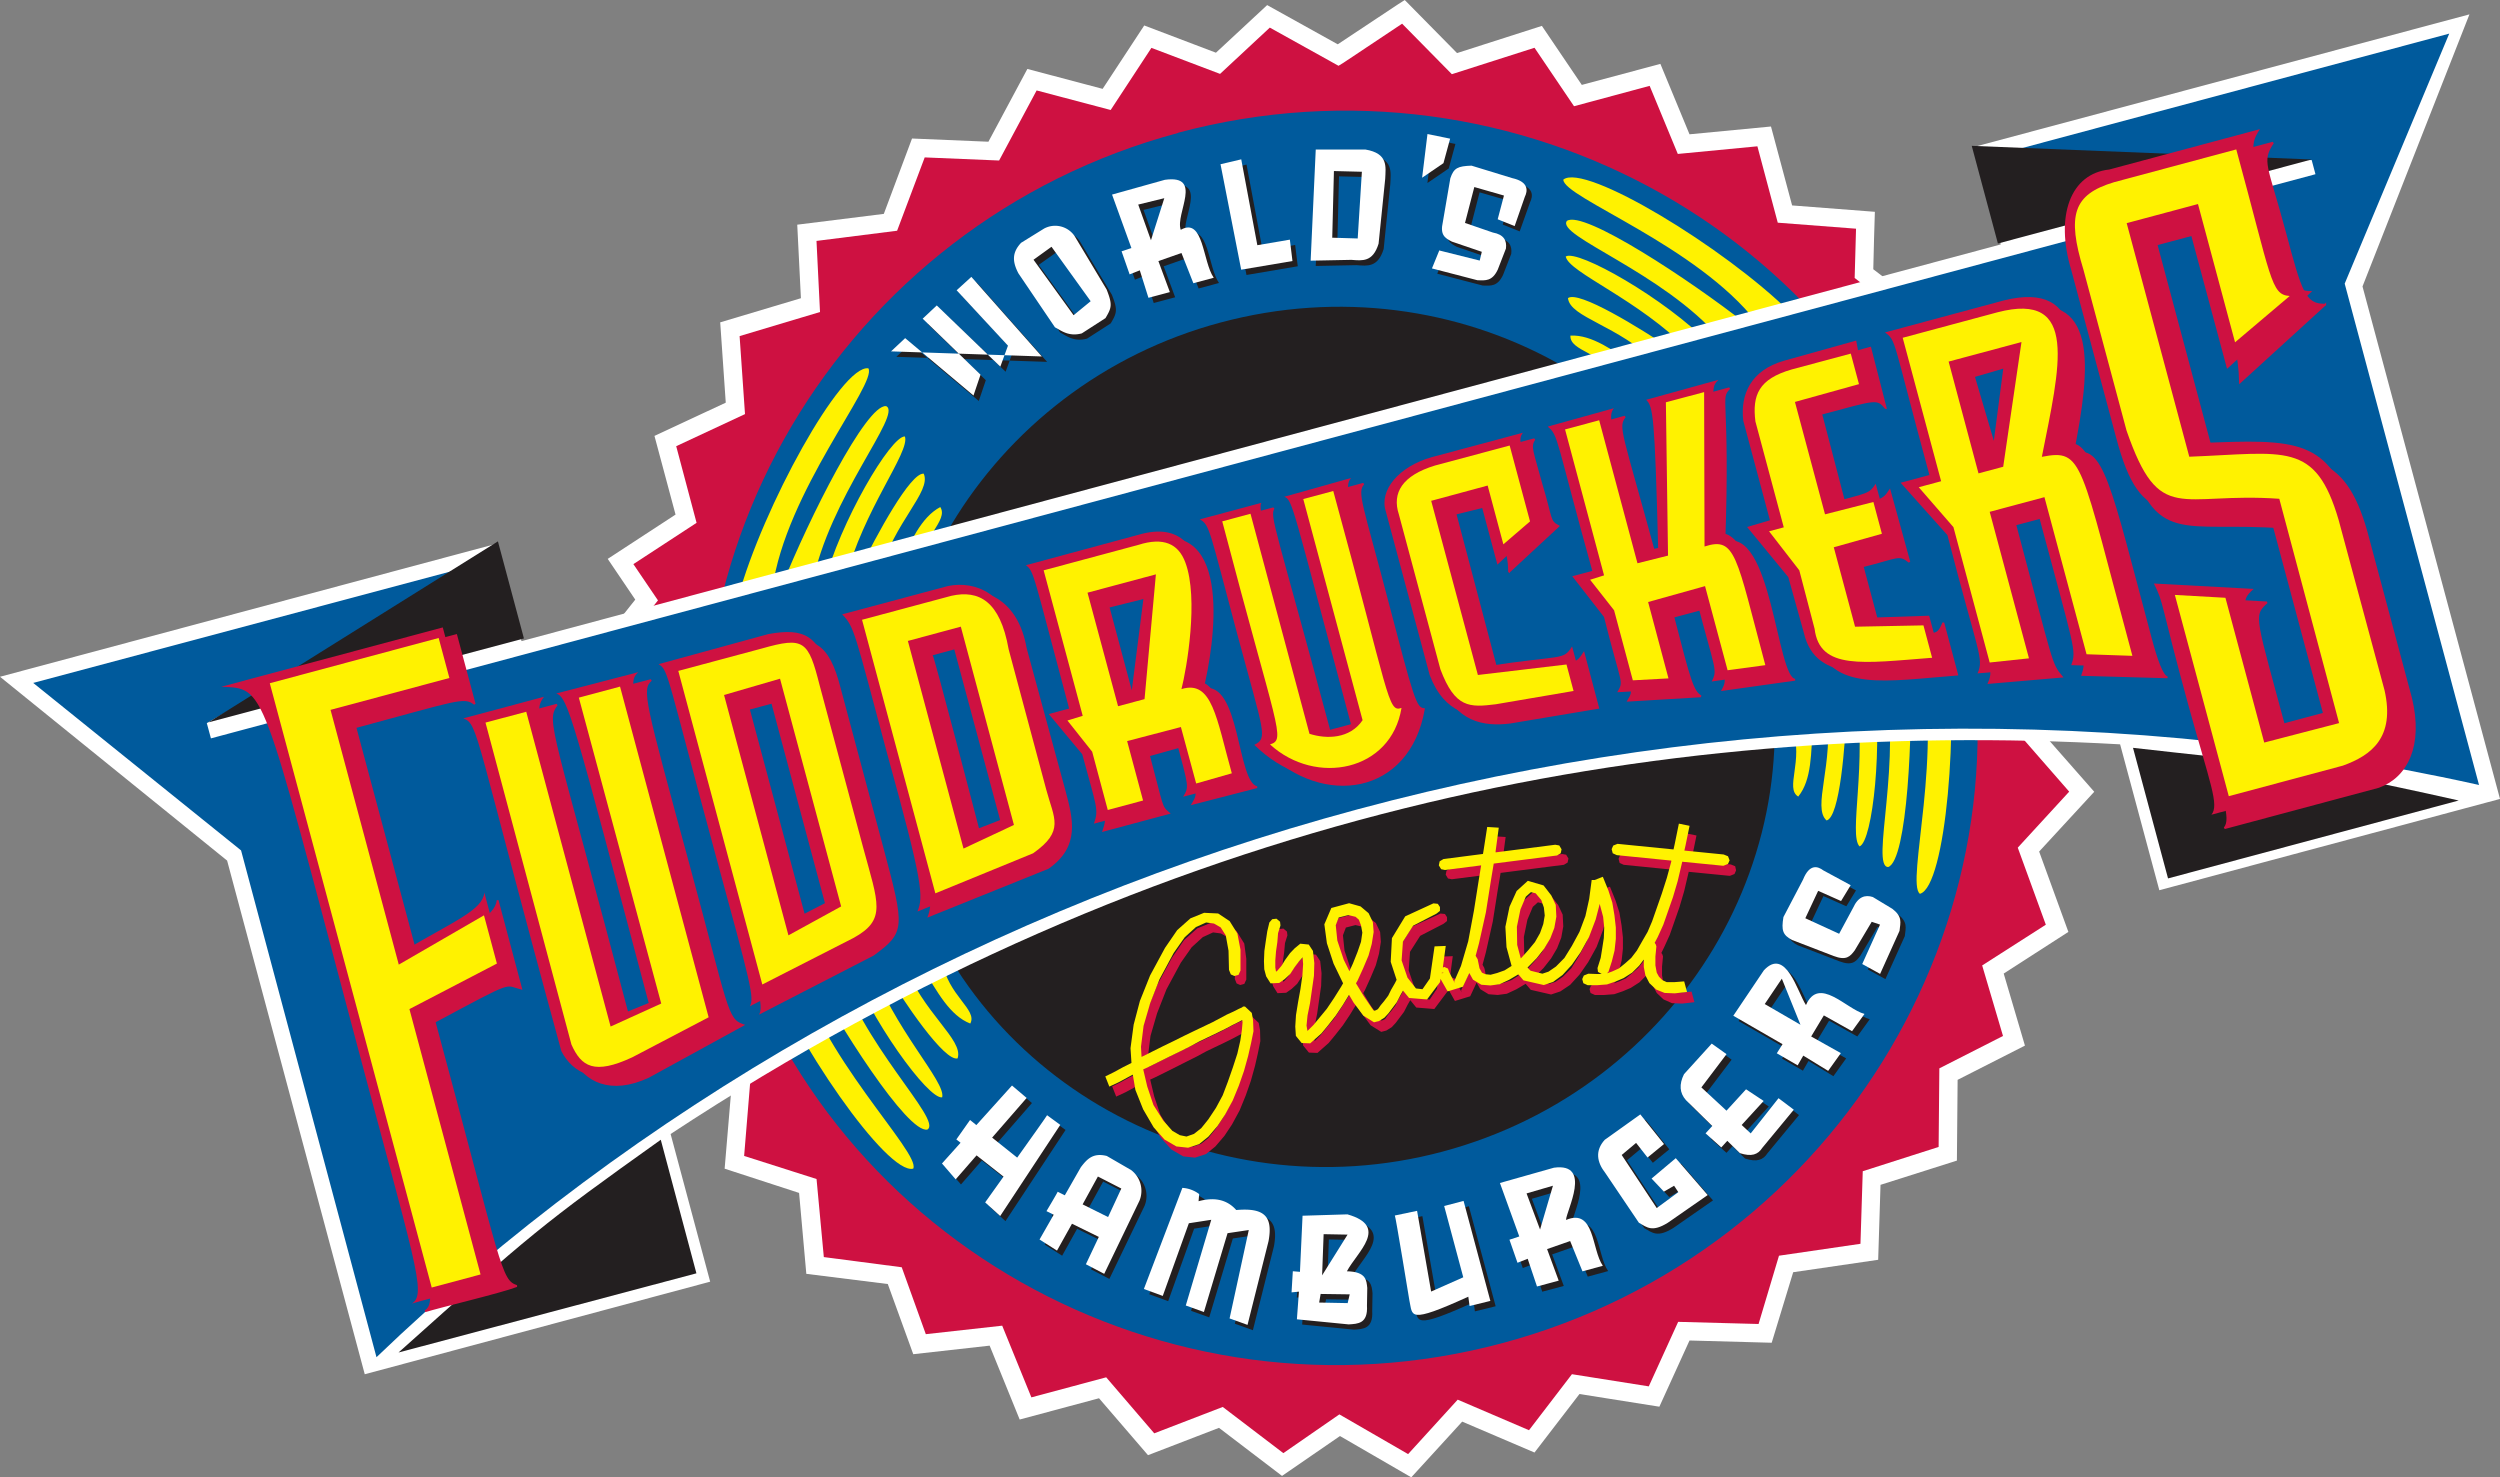 <?xml version="1.0" encoding="UTF-8" standalone="no"?>
<svg
   xmlns:dc="http://purl.org/dc/elements/1.1/"
   xmlns:cc="http://creativecommons.org/ns#"
   xmlns:rdf="http://www.w3.org/1999/02/22-rdf-syntax-ns#"
   xmlns:svg="http://www.w3.org/2000/svg"
   xmlns="http://www.w3.org/2000/svg"
   xmlns:sodipodi="http://sodipodi.sourceforge.net/DTD/sodipodi-0.dtd"
   xmlns:inkscape="http://www.inkscape.org/namespaces/inkscape"
   id="Layer_1"
   data-name="Layer 1"
   viewBox="0 0 490.94 290.11"
   version="1.1"
   inkscape:version="0.48.4 r9939"
   width="100%"
   height="100%"
   sodipodi:docname="Logo of Fuddruckers.svg">
  <rect x="0" y="0" width="490.94" height="290.11" fill="#808080" stroke="none"/>
  <sodipodi:namedview
     pagecolor="#ffffff"
     bordercolor="#666666"
     borderopacity="1"
     objecttolerance="10"
     gridtolerance="10"
     guidetolerance="10"
     inkscape:pageopacity="0"
     inkscape:pageshadow="2"
     inkscape:window-width="1920"
     inkscape:window-height="1096"
     id="namedview181"
     showgrid="false"
     fit-margin-top="0"
     fit-margin-left="0"
     fit-margin-right="0"
     fit-margin-bottom="0"
     inkscape:zoom="1.5487282"
     inkscape:cx="111.99821"
     inkscape:cy="135.83291"
     inkscape:window-x="-8"
     inkscape:window-y="-8"
     inkscape:window-maximized="1"
     inkscape:current-layer="Layer_1" />
  <defs
     id="defs3">
    <style
       id="style5">.cls-1{fill:#fff;}.cls-1,.cls-2,.cls-3,.cls-4,.cls-5,.cls-6{fill-rule:evenodd;}.cls-2,.cls-6{fill:#ce1141;}.cls-3{fill:#005a9c;}.cls-4,.cls-7{fill:#231f20;}.cls-5{fill:#fff200;}.cls-6{stroke:#ce1141;stroke-miterlimit:2.61;stroke-width:0.36px;}</style>
  </defs>
  <title
     id="title7">FuddLogo</title>
  <path
     class="cls-1"
     d="m 274.61,0.8 -11.91,7.9 -13.86,-7.7 -10.06,9.35 -14.08,-5.35 -8.17,12.45 -14.78,-3.91 -7.65,14.29 -15,-0.63 -5.54,14.8 -17,2.12 0.72,14.44 -15.85,4.74 1.09,15.77 -14,6.53 4.14,15.45 -13.32,8.7 5.41,8 -7.23,9.1 19.82,77.15 6.33,9.25 c -0.1,1.19 -1.37,16.25 -1.37,16.25 l 14.62,4.76 1.42,15.89 16,2 5,13.78 15,-1.68 5.9,14.51 15.58,-4.18 9.62,11.18 13.94,-5.37 12.38,9.44 11.38,-7.83 14,8.11 10,-10.94 14.2,6.07 8.83,-11.49 15.69,2.49 5.92,-13 16.14,0.44 4.22,-13.85 16.69,-2.44 c 0,0 0.39,-12.59 0.46,-14.72 l 15,-4.76 c 0,0 0.13,-14 0.14,-15.86 l 13.22,-6.72 -4.17,-14.15 12.7,-8.18 -5.74,-15.78 10.82,-11.74 -8.74,-9.94 7.19,-5.91 -32.37,-79.5 -9.47,-7.26 c 0,-1.54 0.31,-11.28 0.31,-11.28 l -16.25,-1.25 -4.15,-15.5 -16,1.53 -5.72,-13.83 -15.43,4.13 -7.84,-11.59 -16.66,5.34 -10.27,-10.42 z"
     id="path9"
     inkscape:connector-curvature="0"
     style="fill:#ffffff;fill-rule:evenodd" />
  <path
     class="cls-2"
     d="m 263.8,12.34 11.54,-7.69 9.77,9.92 16.23,-5.19 7.76,11.48 14.85,-4 5.53,13.37 15.63,-1.5 4,15 15.37,1.18 c -0.07,2.41 -0.27,9.68 -0.27,9.68 l 10.13,7.83 31,76.14 -8,6.59 9,10.31 -10.1,11 5.51,15.13 -12.5,8 4.09,13.85 -12.5,6.36 c 0,0 -0.12,13.22 -0.14,15.43 l -14.9,4.77 c 0,0 -0.37,11.82 -0.45,14.25 l -16,2.34 -4.01,13.41 -15.79,-0.42 -5.77,12.67 -15.09,-2.39 -8.43,11 -14,-6 -9.74,10.69 -13.5,-7.8 -11,7.61 -11.9,-9.07 -13.45,5.18 -9.44,-11 -14.69,3.94 -5.73,-14.08 -15,1.67 -4.73,-13.14 -15.3,-2 -1.43,-15.33 -14.22,-4.53 1.21,-14.7 -6.7,-9.79 -19.2,-74.83 7.77,-9.78 -4.83,-7.12 12.41,-8.11 -4,-15.05 13.51,-6.3 -1.06,-15.32 15.79,-4.73 -0.69,-13.96 15.83,-2 5.42,-14.4 14.61,0.61 7.37,-13.76 14.54,3.84 8,-12.2 13.48,5.11 9.77,-9.09 13.49,7.5 z"
     id="path11"
     inkscape:connector-curvature="0"
     style="fill:#ce1141;fill-rule:evenodd" />
  <path
     class="cls-3"
     d="m 231.34,26.07 c 66.56,-17.83 135.37,20.82 152.89,86.23 17.61,65.7 -22.65,133.62 -89.21,151.46 -66.33,17.77 -135,-20.91 -152.64,-86.66 -17.53,-65.4 22.63,-133.25 89,-151 h 0 z"
     id="path13"
     inkscape:connector-curvature="0"
     style="fill:#005a9c;fill-rule:evenodd" />
  <path
     class="cls-4"
     d="m 239.71,63.33 c 46.45,-12.45 94,13.83 106,58.66 12.08,45.06 -15.93,91.7 -62.38,104.15 -46.11,12.35 -93.68,-14 -105.75,-59.1 -12,-44.83 16,-91.36 62.12,-103.71 h 0 z"
     id="path15"
     inkscape:connector-curvature="0"
     style="fill:#231f20;fill-rule:evenodd" />
  <path
     class="cls-5"
     d="m 144.94,117.33 c 4.81,-17.64 20.3,-45.81 25.59,-45 1.79,3 -16.28,24.3 -18.86,43.32 0.59,-1 1.54,0.21 2,-0.9 5.12,-12.77 16.41,-35.36 20.33,-35 3.36,1.45 -11.27,18 -14.5,35.09 0.59,-1 2,1.07 2.32,-0.13 3.08,-12.09 13.12,-29.15 15.88,-29 1.07,3.06 -8.18,14.33 -11.74,28.29 0.54,-0.76 2.08,-0.56 2.56,-1.55 3.67,-7.55 10.32,-19.73 12.88,-19.43 1.57,3.54 -5.88,9.5 -8.69,19.79 0.74,-0.94 3.13,-0.34 3.69,-1.49 2.41,-4.86 4.45,-9.74 8.25,-11.75 1.7,2.64 -3.85,6 -4.4,12.7 -6.12,3.5 -12.24,7 -18.25,10.47 h 0 l -17,-5.34 h 0 z"
     id="path17"
     inkscape:connector-curvature="0"
     style="fill:#fff200;fill-rule:evenodd" />
  <path
     class="cls-5"
     d="m 351.66,61.45 c -13,-12.87 -40.48,-29.53 -44.66,-26.18 -0.06,3.48 26.24,12.91 38,28.09 -1,-0.59 -1.23,0.95 -2.17,0.21 -10.82,-8.49 -31.89,-22.42 -35.13,-20.19 -2.19,2.94 18.77,10 30.1,23.14 -1,-0.59 -1.21,1.94 -2.07,1.05 -8.71,-8.94 -25.94,-18.69 -28.26,-17.2 0.6,3.18 14.24,8.32 24.31,18.63 -0.85,-0.39 -2.08,0.56 -3,-0.07 -7,-4.7 -18.8,-11.93 -20.87,-10.39 0.41,3.85 9.84,5.29 17.42,12.8 -1.11,-0.45 -2.88,1.27 -3.94,0.56 -4.52,-3 -8.72,-6.21 -13,-6 -0.15,3.14 6.32,3.26 10.16,8.8 7.05,0 14.1,-0.06 21,-0.06 h 0 l 12.08,-13.15 h 0 z"
     id="path19"
     inkscape:connector-curvature="0"
     style="fill:#fff200;fill-rule:evenodd" />
  <path
     class="cls-5"
     d="m 382.25,123.84 c 2.54,18.27 -0.14,50.32 -5.22,51.68 -2.88,-2 4.94,-28.69 -0.3,-47.35 -0.27,1.31 -1.5,0.4 -1.62,1.8 0.58,13.72 -0.56,39 -4.31,40.29 -3.6,0 3,-21.12 -0.93,-38.14 0,1.25 -2.12,-0.05 -2,1.16 1.95,12.36 -0.1,32 -2.7,32.93 -2.21,-2.26 1.58,-16.28 -0.77,-30.63 -0.13,0.9 -1.63,1.31 -1.7,2.44 -0.32,8.51 -1.42,22.43 -4,23.1 -2.91,-2.56 1.5,-11 0,-21.79 -0.18,1.16 -2.64,1.7 -2.71,2.83 -0.34,5.66 -0.16,10.94 -2.86,14.27 -2.67,-1.64 1.1,-7 -1.13,-13.44 l 12.51,-17.1 h 0 l 17.78,-2 h 0 z"
     id="path21"
     inkscape:connector-curvature="0"
     style="fill:#fff200;fill-rule:evenodd" />
  <path
     class="cls-5"
     d="m 149.34,187.25 c 6.58,17.19 24.94,43.6 30,42.24 1.51,-3.13 -18.63,-22.38 -23.18,-41.22 0.66,1.06 1.5,-0.4 2.07,0.81 6.36,12.17 20,33.53 23.88,32.74 3.1,-1.82 -13.17,-16.78 -18,-33.56 0.66,1.06 1.81,-1.1 2.35,0 4.26,11.74 15.84,27.71 18.56,27.23 0.79,-3.06 -9.51,-13.3 -14.41,-27 0.56,0.71 2.06,0.31 2.69,1.26 4.3,7.27 12.21,18.77 14.75,18.09 1.24,-3.68 -6.82,-8.82 -10.65,-18.94 0.74,0.92 3.14,0.15 3.76,1.1 2.89,4.8 5.38,9.46 9.38,11 1.49,-2.75 -4.45,-5.5 -5.52,-12.27 l -19.38,-8.55 h 0 l -16.3,7.07 h 0 z"
     id="path23"
     inkscape:connector-curvature="0"
     style="fill:#fff200;fill-rule:evenodd" />
  <path
     class="cls-1"
     d="m 416.34,146.17 c -91.67,-5.16 -188.42,13.21 -284.65,76.52 h 0 l 7.77,29 L 71.63,269.87 44.6,169 -1.3615147e-5,132.9 97.41,106.8 l 5,19.1 290.49,-77.9 -5.14,-19.18 97.18,-26 -21,53.43 27,100.64 -66.9,17.93 -7.7,-28.65 h 0 z"
     id="path25"
     inkscape:connector-curvature="0"
     style="fill:#ffffff;fill-rule:evenodd" />
  <path
     class="cls-3"
     d="M 6.52,134.11 96.8,110 l -56.19,32 0.81,3 413.28,-110.79 -0.74,-2.77 -61.62,-1.09 88.63,-23.75 -20.53,49.1 26.38,98.45 h 0 c -156.06,-34.72 -311.31,14.93 -412.89,112.37 h 0 L 47.34,167 6.52,134.11 h 0 z"
     id="path27"
     inkscape:connector-curvature="0"
     style="fill:#005a9c;fill-rule:evenodd" />
  <polygon
     class="cls-4"
     points="387.2,28.67 453.93,31.35 392.34,47.85 387.2,28.67 387.2,28.67 387.2,28.67 "
     id="polygon29"
     style="fill:#231f20;fill-rule:evenodd"
     transform="translate(-1.3615147e-5,-0.03)" />
  <path
     class="cls-4"
     d="m 418.87,146.85 6.88,25.65 57.08,-15.3 h 0 c -34.66,-7.8 -40.06,-7.59 -64,-10.35 h 0 z"
     id="path31"
     inkscape:connector-curvature="0"
     style="fill:#231f20;fill-rule:evenodd" />
  <path
     class="cls-4"
     d="m 129.76,223.82 7,26.23 -58.5,15.55 h 0 c 26.08,-23.33 28.08,-25.1 51.5,-41.78 h 0 z"
     id="path33"
     inkscape:connector-curvature="0"
     style="fill:#231f20;fill-rule:evenodd" />
  <polygon
     class="cls-4"
     points="97.78,106.34 40.92,141.89 102.89,125.41 97.78,106.34 97.78,106.34 97.78,106.34 "
     id="polygon35"
     style="fill:#231f20;fill-rule:evenodd"
     transform="translate(-1.3615147e-5,-0.03)" />
  <path
     class="cls-2"
     d="m 247.44,202.29 -0.26,-1.42 -1.33,-1.25 -0.38,0 -0.2,0.17 -0.67,0.3 -1,0.51 -1.32,0.61 -1.41,0.75 -1.41,0.75 -1.76,0.84 -1.76,0.84 -2.07,1 -2,1 -2.07,1 -2,1 -2,1 -0.27,0.13 -0.11,-2 0.51,-4.1 1.29,-4.43 1.84,-4.7 2.73,-5.07 0.08,-0.15 2.15,-3.06 2.2,-2 2,-0.91 1.54,0.21 1.32,0.76 1,1.58 0.54,2.95 -0.14,3.63 0.36,0.89 0.7,0.31 0.81,-0.22 0.39,-0.85 0,-4.09 -0.4,-2.99 -1.52,-2.44 -2.26,-1.5 -2.76,-0.13 -2.68,1.09 -2.6,2.31 -2.4,3.5 h 0 l -0.08,0.15 0,0 -2.84,5.25 -2,5 -1.23,4.66 -0.62,4.62 0.19,2.9 -1.66,0.84 -1.84,1 -1.64,0.81 0.79,2 1.87,-0.87 1.84,-1 0.9,-0.48 0.51,3 1.52,3.81 2.06,3.53 2.13,2.4 2.34,1.35 2.3,0.25 2.16,-0.7 1.83,-1.48 1.79,-2.09 1.5,-2.26 1.49,-2.75 1.2,-2.93 1,-2.86 0.82,-2.95 0.57,-2.5 0.48,-2.36 z m -2.2,2 -0.31,2.06 -0.57,2.5 -0.88,2.71 -1,2.86 -1,2.63 -1.32,2.46 -1.5,2.26 -1.39,1.74 -1.43,1.12 -1.47,0.52 -1.31,-0.27 -1.47,-0.85 -1.77,-2 -1.94,-3.07 -1.22,-3.64 -0.79,-3.32 0.89,-0.4 2.19,-1.08 2,-1 2.07,-1.05 2,-1 1.84,-1 1.75,-0.84 1.76,-0.84 1.64,-0.81 1.41,-0.75 1.09,-0.54 0.81,-0.42 0.06,0.44 z"
     id="path37"
     inkscape:connector-curvature="0"
     style="fill:#ce1141;fill-rule:evenodd" />
  <path
     class="cls-2"
     d="m 340.75,170.11 -0.85,-0.35 v 0 l -7.72,-0.77 0.16,-0.99 0.81,-3.93 -2.1,-0.43 -0.8,3.93 -0.25,1.14 -11,-1.1 h 0 v 0 l -0.85,0.34 -0.3,0.7 0.21,0.81 0.8,0.37 v 0 l 10.7,1.07 0,0.18 -0.87,3.21 -0.91,3.09 -1,2.86 -0.91,2.6 -0.95,2.16 -1.1,1.9 -1,1.76 -1.11,1.41 -1.2,1.06 -1.23,1 -1.32,0.6 -1,0.36 0.33,-0.37 h 0 l 0,-0.07 h 0 l 0.61,-1.9 0.55,-2.13 0.25,-2.3 0,-2.23 -0.27,-2.41 -0.42,-2.49 -0.77,-2.39 -1.09,-2.68 -1.6,0.63 -0.59,0 -0.49,3.72 -0.81,3.44 -1.12,3.09 -1.49,2.75 -1.47,2.38 -1.66,1.68 -1.46,1 -1.2,0.4 h 0 l -2.32,-0.58 -0.64,-0.72 0.16,-0.14 1.66,-1.68 1.48,-1.88 1.18,-2 0.81,-2.07 0.4,-2.21 -0.12,-2.32 -0.88,-1.87 -1.51,-1.95 -3.09,-0.91 -2.2,2 -1.4,3.1 -0.8,3.93 0.21,4 1,3.69 -1.38,0.87 -1.47,0.52 -1.27,0.34 -1,-0.1 -0.7,-0.31 -0.48,-0.86 -0.37,-1.8 0,0 -0.09,-0.26 -0.31,-0.53 0.66,-2.46 1.35,-6.01 1,-6.34 0.54,-3.24 12.33,-1.58 v 0 l 0.08,0 0.75,-0.45 0.16,-0.79 -0.45,-0.75 -0.79,-0.14 v 0 l -11.71,1.5 0,-0.22 0.62,-4.62 -2.27,-0.14 -0.68,4.39 -0.15,0.91 -7.76,1 v 0 l -0.75,0.45 -0.16,0.79 0.45,0.75 0.76,0.15 v 0 l 7.1,-0.91 -0.43,2.57 -1,6.34 -1.12,6 -1.42,4.84 -1.32,3 0.1,0.35 -1.05,-2.07 h 0 l -0.23,-0.56 -0.7,-0.31 -0.32,0.09 0.57,-4.24 -2.2,0.09 -0.91,6.31 -1.42,2.12 -1.28,-0.15 -1.69,-2.15 -1.16,-3.41 0.26,-3.66 2,-3.14 4.57,-2.36 v 0 l 0.08,-0.06 h 0 l 0.62,-0.49 0,-0.75 -0.41,-0.63 -0.87,-0.09 -5.54,2.55 -2.68,4.31 -0.24,4.65 1.16,3.54 -0.24,0.55 -0.76,1.32 -0.56,1.14 -0.82,1.09 -0.66,0.79 -0.54,0.76 -0.43,0.24 -0.36,0.08 -0.37,-0.5 -1.64,-2.41 -1.5,-2.48 0.32,-0.55 1.09,-2.4 1.06,-2.51 0.63,-2.28 0.37,-2.33 -0.15,-1.94 -0.84,-1.76 -1.63,-1.26 -2.26,-0.62 h 0 l -3.49,0.94 -1.37,3.21 0.5,3.71 1.32,4 1.87,3.87 -0.39,0.69 -1.39,2.2 -1.42,2.11 -1.31,1.59 -1.27,1.58 -1,1 -0.18,0.16 -0.18,-1.05 0.2,-2 0.48,-2.36 0.39,-2.71 0.39,-2.7 0.08,-2.5 -0.26,-2.32 0,-0.06 -0.83,-1.26 -1.66,-0.18 -1.12,0.92 -0.9,0.94 -1,1.38 -0.66,1.08 -0.85,1 -0.24,0.17 -0.22,-0.83 v -1.36 l 0.14,-1.78 0.26,-1.81 0.16,-1.81 0.47,-1.49 h 0 l 0,0 0,-0.08 -0.08,-0.68 -0.7,-0.6 -0.84,0.1 -0.56,0.65 h 0 l -0.4,1.71 -0.31,2.07 -0.26,1.8 -0.08,2 0.06,1.59 0.37,1.39 0.86,1.38 1.7,-0.08 v 0 l 1.08,-0.76 1.08,-1 0.88,-1.35 0.83,-1.09 0.73,-0.83 0.1,1.31 -0.13,2.27 -0.39,2.7 -0.41,2.42 -0.42,2.59 -0.14,2.26 0.12,1.83 1.14,1.4 h 0 l 1.68,0.06 1,-0.89 1.2,-1.06 1.31,-1.59 1.48,-1.88 1.41,-2.11 1.22,-2 0.89,1.52 1.93,2.58 2.08,1.3 v 0 l 1,-0.26 1.06,-0.66 0.77,-0.83 0.82,-1.09 0.82,-1.09 0.73,-1.43 0.5,-0.87 1.18,1.45 3.54,0.29 2.56,-3.41 0.09,-0.64 1.4,2.47 3,-0.92 1.26,-2.7 0.72,1.3 1.64,1 1.78,0.14 1.79,-0.24 1.87,-0.87 1.83,-1.08 1,1.18 4,0.92 h 0 l 1.82,-0.61 1.92,-1.29 1.83,-2 1.7,-2.44 1.66,-3 1.31,-3.45 0.8,-3.07 0.08,0.35 0.62,2.21 0.21,2.17 -0.08,2 -0.31,2.07 -0.38,1.83 -0.63,2 h 0 l 0.09,0.75 0.73,0.42 -1,0 -1.63,-0.06 -0.89,0.36 -0.31,0.7 0.2,0.76 0.85,0.39 h 1.86 l 1.94,-0.15 1.7,-0.58 1.55,-0.66 1.69,-1.08 1.37,-1.36 0.91,-1.21 0,1.46 0.32,1.65 0.81,1.54 1.33,1.26 1.67,0.74 2,0.08 2.4,-0.27 -0.56,-2.08 -1.94,0.15 -1.48,0 -0.85,-0.39 -0.68,-0.68 -0.59,-0.83 -0.26,-1.42 0,-1.74 0.19,-2 0,0 -0.12,-0.38 -0.2,-0.31 0.56,-1.15 1.09,-2.4 0.91,-2.6 1,-2.86 0.91,-3.09 0.81,-3.44 0.09,-0.39 8,0.79 h 0.1 l 0.89,-0.36 0.31,-0.71 z m -73.66,21.06 -0.69,1.52 -1.12,-2.27 -1.25,-3.75 -0.31,-3 0.58,-1.52 1.89,-0.49 1.42,0.34 0.65,0.57 0.42,1.12 0.26,1.42 -0.26,1.8 -0.69,2 z m 17.46,1.93 0,-0.13 0.39,0 z m 15.51,-2.92 -0.72,-2.66 -0.09,-3.52 0.7,-3.41 1.06,-2.51 1,-0.89 0.93,0.24 1.1,1.32 0.52,1.47 0.17,1.56 -0.29,1.69 -0.64,1.78 -1,1.76 -1.31,1.59 z"
     id="path39"
     inkscape:connector-curvature="0"
     style="fill:#ce1141;fill-rule:evenodd" />
  <path
     class="cls-5"
     d="m 246.07,200.33 -0.25,-1.42 -1.33,-1.25 -0.38,0 -0.2,0.17 -0.67,0.3 -1,0.51 -1.32,0.6 -1.41,0.75 -1.41,0.75 -1.76,0.84 -1.76,0.84 -2.07,1 -2,1 -2.07,1 -2,1 -2,1 -0.27,0.13 -0.11,-2 0.51,-4.1 1.29,-4.43 1.83,-4.7 2.73,-5.07 0.08,-0.14 2.15,-3.06 2.2,-2 2,-0.9 1.54,0.21 1.32,0.76 1,1.58 0.54,3 0.09,3.76 0.36,0.89 0.7,0.31 0.81,-0.22 0.39,-0.85 0,-4.09 -0.61,-3.18 -1.52,-2.44 -2.26,-1.5 -2.76,-0.13 -2.68,1.09 -2.6,2.31 -2.4,3.5 h 0 l -0.08,0.15 0,0 -2.84,5.25 -2,5 -1.23,4.66 -0.62,4.63 0.19,2.89 -1.66,0.84 -1.84,1 -1.64,0.81 0.79,2 1.87,-0.87 1.84,-1 0.9,-0.48 0.51,3 1.52,3.81 2.06,3.53 2.13,2.4 2.34,1.36 2.3,0.25 2.16,-0.7 1.83,-1.48 1.79,-2.09 1.5,-2.26 1.49,-2.75 1.2,-2.92 1,-2.86 0.82,-2.95 0.57,-2.5 0.48,-2.36 z m -2.2,2 -0.31,2.06 -0.57,2.5 -0.88,2.71 -1,2.86 -1,2.63 -1.32,2.46 -1.5,2.26 -1.39,1.73 -1.43,1.13 -1.47,0.52 -1.31,-0.27 -1.47,-0.85 -1.77,-2 -1.94,-3.07 -1.22,-3.64 -0.79,-3.36 0.89,-0.4 2.19,-1.08 2,-1 2.07,-1 2,-1 1.84,-1 1.75,-0.84 1.76,-0.84 1.64,-0.81 1.41,-0.75 1.09,-0.54 0.81,-0.42 0.06,0.44 z"
     id="path41"
     inkscape:connector-curvature="0"
     style="fill:#fff200;fill-rule:evenodd" />
  <path
     class="cls-5"
     d="m 339.34,168.15 -0.85,-0.35 v 0 l -7.72,-0.77 0.21,-0.93 0.81,-3.93 -2.1,-0.43 -0.8,3.93 -0.25,1.14 -11,-1.1 h 0 v 0 l -0.84,0.34 -0.31,0.7 0.21,0.81 0.8,0.37 v 0 l 10.7,1.07 0,0.18 -0.87,3.21 -0.99,3.09 -1,2.86 -0.91,2.6 -0.88,2.06 -1.1,1.9 -1,1.76 -1.11,1.45 -1.2,1.07 -1.23,1 -1.33,0.6 -1,0.36 0.33,-0.37 h 0 l 0,-0.07 h 0 l 0.61,-1.89 0.54,-2.13 0.25,-2.3 0,-2.23 -0.27,-2.4 -0.42,-2.49 -0.77,-2.4 -1.09,-2.68 -1.6,0.63 -0.59,0 -0.49,3.72 -0.74,3.35 -1.17,3.12 -1.49,2.75 -1.47,2.38 -1.66,1.68 -1.46,1 -1.2,0.4 h 0 l -2.32,-0.58 -0.63,-0.63 0.17,-0.14 1.65,-1.68 1.48,-1.88 1.19,-2 0.8,-2.07 0.4,-2.21 -0.12,-2.32 -0.88,-1.87 -1.51,-1.95 -3.09,-0.91 -2.2,2 -1.4,3.1 -0.81,3.93 0.22,4 1,3.69 -1.38,0.87 -1.47,0.52 -1.27,0.34 -1,-0.1 -0.7,-0.31 -0.48,-0.86 -0.37,-1.8 0,0 -0.08,-0.12 -0.31,-0.53 0.66,-2.46 1.35,-6.06 1,-6.34 0.54,-3.25 12.33,-1.58 v 0 l 0.08,0 0.75,-0.45 0.16,-0.78 -0.45,-0.75 -0.79,-0.14 v 0 l -11.71,1.5 0,-0.22 0.62,-4.63 -2.27,-0.14 -0.68,4.39 -0.15,0.91 -7.76,1 v 0 l -0.75,0.45 -0.16,0.79 0.45,0.75 0.76,0.16 v 0 l 7.1,-0.91 -0.42,2.57 -1,6.34 -1.12,6 -1.42,4.84 -1.32,3 0.09,0.35 -1.05,-2.07 h 0 l -0.28,-0.77 -0.7,-0.31 -0.3,0.11 0.57,-4.24 -2.2,0.09 -0.91,6.31 -1.46,2.1 -1.28,-0.15 -1.66,-2.11 -1.16,-3.4 0.26,-3.67 2,-3.14 4.57,-2.36 v 0 l 0.08,-0.06 h 0 l 0.62,-0.49 0,-0.76 -0.42,-0.63 -0.86,-0.09 -5.54,2.55 -2.61,4.28 -0.24,4.65 1.16,3.54 -0.33,0.65 -0.76,1.32 -0.56,1.14 -0.82,1.09 -0.66,0.79 -0.54,0.76 -0.43,0.24 -0.36,0.08 -0.38,-0.5 -1.64,-2.41 -1.5,-2.48 0.32,-0.55 1.09,-2.4 1.06,-2.51 0.63,-2.28 0.37,-2.33 -0.15,-1.94 -0.84,-1.76 -1.58,-1.33 -2.25,-0.63 h 0 l -3.49,0.94 -1.37,3.21 0.5,3.71 1.31,4 1.87,3.87 -0.39,0.68 -1.39,2.22 -1.42,2.11 -1.31,1.59 -1.31,1.59 -1,1 -0.18,0.16 -0.18,-1.05 0.2,-2 0.48,-2.36 0.39,-2.71 0.39,-2.7 0.07,-2.5 -0.26,-2.32 0,-0.06 -0.83,-1.26 -1.66,-0.17 -1.12,0.92 -0.9,0.94 -1,1.38 -0.66,1.09 -0.85,1 -0.24,0.17 -0.14,-0.82 v -1.4 l 0.14,-1.78 0.26,-1.8 0.14,-1.77 0.47,-1.49 h 0 l 0,0 0,-0.07 -0.08,-0.68 -0.7,-0.6 -0.84,0.1 -0.56,0.65 h 0 l -0.41,1.72 -0.31,2.07 -0.26,1.8 -0.08,2 0.06,1.59 0.37,1.39 0.87,1.38 1.7,-0.08 v 0 l 1.08,-0.76 1.08,-1 0.88,-1.35 0.82,-1.09 0.73,-0.83 0.1,1.31 -0.14,2.26 -0.39,2.7 -0.45,2.48 -0.42,2.59 -0.14,2.26 0.12,1.83 1.14,1.4 h 0 l 1.68,0.06 1,-0.89 1.2,-1.06 1.31,-1.59 1.48,-1.88 1.41,-2.11 1.22,-2 0.89,1.52 1.93,2.58 2.08,1.3 v 0 l 1,-0.26 1.06,-0.66 0.77,-0.83 0.82,-1.09 0.82,-1.09 0.73,-1.43 0.5,-0.87 1.18,1.45 3.54,0.29 2.55,-3.41 0.09,-0.64 1.4,2.47 3,-0.92 1.26,-2.69 0.72,1.3 1.64,1 1.78,0.14 1.79,-0.23 1.87,-0.87 1.83,-1.08 1,1.18 4,0.92 h 0 l 1.82,-0.61 1.86,-1.37 1.83,-2 1.7,-2.44 1.66,-3 1.31,-3.45 0.8,-3.07 0.08,0.35 0.59,2.2 0.21,2.17 -0.08,2 -0.32,2.07 -0.29,1.81 -0.63,2 h 0 l 0.09,0.75 0.73,0.42 -1,0 -1.62,-0.06 -0.89,0.36 -0.31,0.7 0.22,0.81 0.85,0.39 h 1.86 l 1.94,-0.15 1.7,-0.58 1.55,-0.66 1.69,-1.08 1.37,-1.36 0.91,-1.21 0,1.46 0.32,1.65 0.78,1.52 1.33,1.26 1.66,0.67 2,0.08 2.4,-0.27 -0.56,-2.08 -1.94,0.15 -1.48,0 -0.85,-0.39 -0.68,-0.68 -0.44,-0.8 -0.26,-1.42 0,-1.74 0.19,-2 0,0 -0.12,-0.38 -0.21,-0.31 0.6,-1.15 1.09,-2.4 0.91,-2.6 1,-2.86 0.91,-3.09 0.81,-3.44 0.09,-0.39 8,0.79 h 0.1 l 0.89,-0.36 0.31,-0.7 z m -73.66,21.06 -0.69,1.51 -1.12,-2.27 -1.25,-3.75 -0.31,-3 0.58,-1.52 1.89,-0.48 1.42,0.34 0.65,0.57 0.42,1.12 0.26,1.42 -0.26,1.8 -0.69,2 z m 17.46,1.93 0,-0.13 0.39,0 z m 15.51,-2.92 -0.71,-2.66 -0.06,-3.56 0.7,-3.41 1.06,-2.51 1,-0.89 0.93,0.24 1.1,1.32 0.51,1.47 0.17,1.56 -0.29,1.69 -0.64,1.78 -1,1.76 -1.31,1.59 z"
     id="path43"
     inkscape:connector-curvature="0"
     style="fill:#fff200;fill-rule:evenodd" />
  <path
     class="cls-2"
     d="m 454.05,57.17 c -4.06,0.1 -4.77,-2.56 -7.87,-14.12 -3.59,-13.4 -4.85,-13.93 -2.39,-17.69 h 0 l -29.58,7.93 h 0 c -7.59,0.8 -10.7,9.06 -7.44,19.83 h 0 l 8.79,32.82 h 0 c 5,18.83 10.56,13.52 30.14,15 h 0 l 10.46,39.06 -9.48,2.54 h 0 c -6.47,-24.15 -7.11,-24.23 -4.11,-26.89 h 0 l -19.6,-1.06 h 0 c 2,3.91 1.22,3.63 6.82,24.06 4.17,15.11 6.07,19.43 4.48,21.34 h 0 l 30.27,-8.11 h 0 c 5.54,-2 8.6,-8.13 6.35,-17.43 -2.94,-11 -5.85,-21.84 -8.76,-32.7 -4.44,-15.75 -11.19,-15.51 -30.07,-14.75 h 0 l -11.15,-41.6 8.55,-2.29 7.88,29.32 16.72,-15.25 h 0 z"
     id="path45"
     inkscape:connector-curvature="0"
     style="fill:#ce1141;fill-rule:evenodd" />
  <path
     class="cls-2"
     d="m 366.58,77.88 -2.07,-11 -14.17,3.96 h 0 c -6.56,1.88 -8.62,6.65 -8,11.8 h 0 l 5.23,19.53 -4.48,1.32 8.09,9.85 3.06,10.95 h 0 c 2.35,10.15 13.74,7.84 27.33,6.79 h 0 l -2.73,-10.17 -12.64,0.42 -3.21,-11.53 h 0 c 7,-1.74 7.12,-2.53 9.18,-0.85 h 0 l -3.83,-13.95 h 0 c -1.33,2 -1.51,1.77 -8.56,3.66 h 0 l -4.67,-17.45 h 0 c 9.82,-2.63 9.44,-4.51 11.49,-3.33 h 0 z"
     id="path47"
     inkscape:connector-curvature="0"
     style="fill:#ce1141;fill-rule:evenodd" />
  <path
     class="cls-2"
     d="m 304.01,83.75 12.91,-3.58 h 0 c -1.27,1.7 -0.67,3 6.13,28 h 0 l 2.57,-0.56 h 0 c -0.67,-26.08 -1,-27.73 -2.35,-29.1 h 0 l 14.18,-3.92 h 0 c -2.14,2.18 0,1.36 -1,30.37 9.11,-3.43 10.11,26.64 13.89,26.87 h 0 l -14.22,2 h 0 c 1.24,-2.31 0.66,-2.16 -3,-16.17 h 0 l -6.7,1.79 h 0 c 3.23,12.51 3.82,14.71 5.43,15.64 h 0 l -14.26,0.85 h 0 c 1.35,-2.34 0.83,-1.09 -2.6,-14.78 h 0 l -6.23,-8 3.93,-1.05 h 0 c -7.11,-25.59 -6.66,-26.7 -8.69,-28.26 h 0 z"
     id="path49"
     inkscape:connector-curvature="0"
     style="fill:#ce1141;fill-rule:evenodd" />
  <path
     class="cls-2"
     d="m 294.07,110.94 -3.53,-13.17 -7,1.74 8.27,31.35 h 0 c 15.22,-2.35 15.07,-1.07 16.91,-3.91 h 0 l 2.85,10.63 -17.3,2.9 h 0 c -5.16,0.63 -10.6,-0.26 -13.51,-7.9 h 0 l -8.61,-32.12 h 0 c -1.38,-4.21 2.58,-8.87 9,-10.68 h 0 l 17.91,-4.8 h 0 c -1,1.35 -0.41,2.18 1.3,8.54 2.12,7 1.49,7.4 3.36,8.39 h 0 l -9.71,9 h 0 z"
     id="path51"
     inkscape:connector-curvature="0"
     style="fill:#ce1141;fill-rule:evenodd" />
  <path
     class="cls-2"
     d="m 235.57,102 12.13,-3.25 h 0 c -0.68,1.17 0.33,4 11.35,45.14 h 0 l 6.24,-1.67 h 0 c -11.55,-43.1 -11.42,-44 -13.08,-44.67 h 0 l 13.13,-3.69 h 0 c -1.54,1.65 -0.25,4.15 4.62,22.79 5.12,19.56 5.58,21.29 7.24,21.47 -2.94,16.76 -19.76,19.16 -30.88,8.15 2.73,-1.35 1.85,-2.36 -3.36,-21.77 -5.51,-20.57 -5.38,-21.47 -7.4,-22.54 h 0 z"
     id="path53"
     inkscape:connector-curvature="0"
     style="fill:#ce1141;fill-rule:evenodd" />
  <path
     class="cls-2"
     d="m 90.99,141.07 15.83,-4.24 h 0 c -2.44,3.38 -1,4 14.43,62.64 h 0 l 6.14,-2.51 h 0 c -14.9,-56.08 -15.81,-59.92 -18.14,-60.78 h 0 l 16.09,-4.18 h 0 c -2.12,1.81 -1.35,4.2 7.34,36.18 7.7,28.27 7.42,30.46 10.69,31.56 h 0 l -18.57,10.18 h 0 c -7.49,3.49 -12.44,0.73 -14.57,-3.53 C 93.07,143.74 94.03,142.24 90.99,141.07 h 0 z"
     id="path55"
     inkscape:connector-curvature="0"
     style="fill:#ce1141;fill-rule:evenodd" />
  <path
     class="cls-2"
     d="m 43.5,134.85 43.45,-11.64 3.62,13.52 h 0 c -2.06,-1.68 -3.55,-0.78 -23.43,4.54 h 0 l 12.2,45.42 h 0 c 10.06,-5.91 15.45,-8 15.77,-11.41 h 0 l 4.64,17.33 h 0 c -2.39,-0.6 -1.91,-1.59 -17,6.53 13.18,48.73 12.87,50.8 16.14,51.9 -3.26,1.24 -15,4 -18,4.95 3,-1.91 0.62,-7.85 -11.68,-54.21 -18.06,-67.86 -17.08,-66.51 -25.73,-66.92 h 0 z"
     id="path57"
     inkscape:connector-curvature="0"
     style="fill:#ce1141;fill-rule:evenodd" />
  <path
     class="cls-2"
     d="m 129.34,130.42 21.58,-5.91 h 0 c 7,-1.25 10.07,0.15 12.31,9 h 0 l 8.49,31.49 h 0 c 4.18,15.6 4.28,16.44 -1.94,21 h 0 l -22.53,11.61 h 0 c 0.93,-1.61 0.19,-4.38 -6.68,-29.54 -9.53,-35.09 -9.29,-36.52 -11.2,-37.62 h 0 z m 12.69,5.77 h 0 l 12.61,47.52 9.86,-5.25 -11.5,-45.22 -11,2.94 h 0 z"
     id="path59"
     inkscape:connector-curvature="0"
     style="fill:#ce1141;fill-rule:evenodd" />
  <path
     class="cls-2"
     d="m 165.4,120.64 h 0 l 20.8,-5.57 h 0 c 5.41,-1.08 11.81,1.54 13.48,11 h 0 l 7.58,27.82 h 0 c 1.52,5.66 3,11.09 -3.28,15.49 h 0 l -23.82,9.62 h 0 c 1.2,-2.92 1.16,-5.39 -6,-31.21 -6.32,-23.57 -6.36,-24.67 -8.76,-27.13 h 0 z m 13,5.18 h 0 l 10.94,40.79 10.09,-3.94 -10.6,-39.67 -10.4,2.78 h 0 z"
     id="path61"
     inkscape:connector-curvature="0"
     style="fill:#ce1141;fill-rule:evenodd" />
  <path
     class="cls-2"
     d="m 201.45,111 22.19,-6 h 0 c 16.66,-4.83 12.76,20.36 10.62,29 7.28,-2 6.55,18.43 10.71,19.17 h 0 l -12.63,3.29 h 0 c 1.18,-2 1.16,-1.67 -1.47,-11.49 h 0 l -7.13,2 h 0 c 2.79,10.4 2.31,10 3.91,11.34 h 0 l -12.83,3.44 h 0 c 1,-2.86 0.5,-3.23 -2.29,-13.63 h 0 l -6.58,-7.9 4,-1.08 h 0 c -7.12,-26.58 -6.87,-27 -8.54,-28.18 h 0 z m 11.73,5.4 h 0 l 6,22.53 5.75,-1.66 2.51,-24.83 -14.3,4 h 0 z"
     id="path63"
     inkscape:connector-curvature="0"
     style="fill:#ce1141;fill-rule:evenodd" />
  <path
     class="cls-2"
     d="m 370.15,65.29 23.34,-6.29 h 0 c 16.16,-4 14.86,10.63 11.33,28.42 5.91,-2.45 7.27,5.85 15.38,36.13 1.05,3.93 2.24,7.45 3.26,7.54 h 0 l -16.72,-0.47 h 0 c 1.05,-3 0.77,-2.68 -6.88,-31.22 h 0 l -6.35,1.7 h 0 c 7.43,27.73 6.93,27.25 9.12,29.88 h 0 l -14.29,1.26 h 0 c 1.31,-3 0.11,-3.75 -5.91,-27.15 h 0 l -9.2,-10.29 5.66,-1.52 h 0 c -7.3,-26.78 -6.45,-26.38 -8.74,-28 h 0 z m 12.51,5.56 h 0 l 5.94,22.15 4.94,-1.45 3.8,-24.75 -14.65,4 h 0 z"
     id="path65"
     inkscape:connector-curvature="0"
     style="fill:#ce1141;fill-rule:evenodd" />
  <path
     class="cls-6"
     d="m 456.61,59.83 c -4.06,0.1 -4.77,-2.56 -7.87,-14.12 -3.59,-13.4 -4.85,-13.93 -2.38,-17.69 h 0 l -29.58,7.92 h 0 c -7.59,0.8 -10.7,9.06 -7.44,19.83 h 0 l 8.8,32.82 h 0 c 5,18.83 10.56,13.52 30.14,15 h 0 l 10.47,39.06 -9.48,2.54 h 0 c -6.47,-24.15 -7.11,-24.23 -4.11,-26.89 h 0 l -19.6,-1.06 h 0 c 2,3.91 1.22,3.63 6.81,24.05 4.17,15.11 6.08,19.43 4.48,21.34 h 0 l 30.27,-8.11 h 0 c 5.54,-2 8.6,-8.12 6.35,-17.43 l -8.76,-32.7 c -4.44,-15.65 -11.2,-15.45 -30.08,-14.73 h 0 l -11.15,-41.66 8.55,-2.29 h 0 c 2.66,9.94 7.69,19 7.86,29.35 h 0 l 16.72,-15.25 h 0 z"
     id="path67"
     inkscape:connector-curvature="0"
     style="fill:#ce1141;fill-rule:evenodd;stroke:#ce1141;stroke-width:0.36px;stroke-miterlimit:2.61" />
  <path
     class="cls-6"
     d="m 370.34,80.23 -3.07,-11.93 -14.18,3.92 h 0 c -6.55,1.88 -8.62,6.65 -8,11.8 h 0 l 5.25,19.53 -4.48,1.32 8.09,9.85 3.06,10.95 h 0 c 2.35,10.15 13.74,7.84 27.33,6.8 h 0 l -2.72,-10.17 h 0 c -1.51,3.62 -1.65,1.68 -12.48,1.49 h 0 l -3.37,-12.59 h 0 c 7,-1.74 7.12,-2.53 9.18,-0.85 h 0 l -3.86,-14 h 0 c -1.33,2 -1.51,1.77 -8.56,3.66 h 0 l -4.9,-18.75 h 0 c 10.86,-2.91 11,-3.2 12.72,-1.06 h 0 z"
     id="path69"
     inkscape:connector-curvature="0"
     style="fill:#ce1141;fill-rule:evenodd;stroke:#ce1141;stroke-width:0.36px;stroke-miterlimit:2.61" />
  <path
     class="cls-6"
     d="m 306.18,85.4 12.91,-3.58 h 0 c -1.59,2.12 -0.75,2.72 6.13,28 h 0 l 2.57,-0.57 h 0 c -0.67,-26.07 -1,-27.72 -2.35,-29.09 h 0 l 14.18,-3.92 h 0 c -2.14,2.18 0,1.36 -1,30.37 9.11,-3.43 10.11,26.64 13.89,26.87 h 0 l -14.22,2 h 0 c 1.24,-2.31 0.66,-2.16 -3,-16.17 h 0 l -6.7,1.8 h 0 c 3.23,12.51 3.82,14.7 5.43,15.63 h 0 l -14.26,0.85 h 0 c 1.36,-2.34 0.83,-1.09 -2.6,-14.78 h 0 l -6.23,-8 3.93,-1.05 h 0 c -7.11,-25.59 -6.66,-26.7 -8.69,-28.26 h 0 z"
     id="path71"
     inkscape:connector-curvature="0"
     style="fill:#ce1141;fill-rule:evenodd;stroke:#ce1141;stroke-width:0.36px;stroke-miterlimit:2.61" />
  <path
     class="cls-6"
     d="m 296.34,112.32 c 0.09,-4.73 -2.32,-8.67 -3.53,-13.18 h 0 l -7,1.74 8.28,31.34 h 0 c 15.22,-2.34 15.07,-1.06 16.91,-3.91 h 0 l 2.84,10.69 -17.3,2.9 h 0 c -5.16,0.64 -10.6,-0.26 -13.51,-7.9 h 0 l -8.61,-32.12 h 0 c -1.38,-4.22 2.58,-8.87 9,-10.83 h 0 l 17.91,-4.8 h 0 c -1,1.5 -0.37,2.33 1.33,8.68 2.12,7 1.49,7.4 3.36,8.39 h 0 l -9.71,9 h 0 z"
     id="path73"
     inkscape:connector-curvature="0"
     style="fill:#ce1141;fill-rule:evenodd;stroke:#ce1141;stroke-width:0.36px;stroke-miterlimit:2.61" />
  <path
     class="cls-6"
     d="m 237.97,103.06 12.13,-3.25 h 0 c -1,1.67 0.22,3.6 11.35,45.13 h 0 l 6.24,-1.67 h 0 c -11.55,-43.1 -11.42,-44 -13.09,-44.67 h 0 l 13.15,-3.6 h 0 c -1.54,1.65 -0.25,4.15 4.62,22.79 5.12,19.56 5.58,21.29 7.24,21.47 -2.94,16.77 -19.76,19.16 -30.88,8.15 2.73,-1.35 1.85,-2.35 -3.35,-21.76 -5.51,-20.57 -5.38,-21.47 -7.4,-22.54 h 0 z"
     id="path75"
     inkscape:connector-curvature="0"
     style="fill:#ce1141;fill-rule:evenodd;stroke:#ce1141;stroke-width:0.36px;stroke-miterlimit:2.61" />
  <path
     class="cls-6"
     d="m 93.51,142.63 15.83,-4.24 h 0 c -2.44,3.38 -1,4 14.43,62.64 h 0 l 6.14,-2.51 h 0 c -14.9,-56.07 -15.81,-59.92 -18.14,-60.78 h 0 l 16.09,-4.19 h 0 c -2.12,1.8 -1.35,4.2 7.34,36.18 7.7,28.28 7.42,30.46 10.69,31.57 h 0 l -18.55,10.17 h 0 c -7.49,3.49 -12.44,0.73 -14.57,-3.53 C 95.61,145.29 96.57,143.79 93.53,142.62 h 0 z"
     id="path77"
     inkscape:connector-curvature="0"
     style="fill:#ce1141;fill-rule:evenodd;stroke:#ce1141;stroke-width:0.36px;stroke-miterlimit:2.61" />
  <path
     class="cls-6"
     d="m 50.04,135.21 39.55,-10.48 3.62,13.52 h 0 c -2.06,-1.68 -3.55,-0.78 -23.43,4.55 h 0 l 12.17,45.41 h 0 c 10.06,-5.91 15.45,-8 15.77,-11.41 h 0 l 4.62,17.33 h 0 c -3.4,-0.85 -1.09,-2 -17,6.52 13.18,48.74 12.87,50.8 16.14,51.9 -3.26,1.25 -15,4 -18,4.95 3,-1.91 0.62,-7.84 -11.68,-54.21 -18.06,-67.86 -13.41,-67.62 -21.83,-68.08 h 0 z"
     id="path79"
     inkscape:connector-curvature="0"
     style="fill:#ce1141;fill-rule:evenodd;stroke:#ce1141;stroke-width:0.36px;stroke-miterlimit:2.61" />
  <path
     class="cls-2"
     d="m 131.18,132 21.58,-5.91 h 0 c 7,-1.25 10.07,0.15 12.31,9 h 0 l 8.45,31.55 h 0 c 4.18,15.6 4.28,16.44 -1.94,21 h 0 l -22.53,11.61 h 0 c 0.93,-1.61 0.19,-4.39 -6.68,-29.55 -9.53,-35.09 -9.29,-36.52 -11.2,-37.62 h 0 z m 16.08,7.33 h 0 l 10.74,40.1 4,-2.07 -10.49,-39.17 -4.28,1.15 h 0 z"
     id="path81"
     inkscape:connector-curvature="0"
     style="fill:#ce1141;fill-rule:evenodd" />
  <path
     class="cls-2"
     d="m 167.34,121.86 h 0 l 20.8,-5.57 h 0 c 5.41,-1.08 11.81,1.54 13.47,11 h 0 l 7.58,27.82 h 0 c 1.52,5.66 3,11.09 -3.28,15.49 h 0 l -23.81,9.6 h 0 c 1.2,-2.92 1.16,-5.39 -6,-31.21 -6.32,-23.57 -6.36,-24.67 -8.75,-27.13 h 0 z m 15.81,6.79 h 0 c 0.26,0.06 9.1,34 9.1,34 h 0 l 4.15,-1.61 -9,-33.51 -4.27,1.15 h 0 z"
     id="path83"
     inkscape:connector-curvature="0"
     style="fill:#ce1141;fill-rule:evenodd" />
  <path
     class="cls-6"
     d="m 203.34,112.35 22.18,-5.94 h 0 c 16.66,-4.84 12.76,20.36 10.62,29 7.28,-2 6.55,18.43 10.71,19.17 h 0 l -12.63,3.26 h 0 c 1.19,-2.05 1.16,-1.67 -1.47,-11.5 h 0 l -7.13,2 h 0 c 2.79,10.4 2.31,10 3.9,11.34 h 0 l -12.82,3.44 h 0 c 1,-2.86 0.49,-3.23 -2.29,-13.62 h 0 l -6.57,-7.9 4,-1.08 h 0 c -7.12,-26.58 -6.87,-27 -8.54,-28.18 h 0 z m 14.34,6.81 h 0 l 4.64,17.33 2.43,-19.1 -7.08,1.77 h 0 z"
     id="path85"
     inkscape:connector-curvature="0"
     style="fill:#ce1141;fill-rule:evenodd;stroke:#ce1141;stroke-width:0.36px;stroke-miterlimit:2.61" />
  <path
     class="cls-6"
     d="m 372.34,67.16 23.34,-6.25 h 0 c 16.16,-4 14.86,10.63 11.33,28.42 5.91,-2.45 7.27,5.86 15.38,36.13 1.05,3.93 2.24,7.45 3.26,7.55 h 0 l -16.72,-0.47 h 0 c 1,-3 0.77,-2.68 -6.88,-31.22 h 0 l -6.31,1.68 h 0 c 7.43,27.73 6.93,27.25 9.12,29.88 h 0 l -14.29,1.23 h 0 c 1.31,-3 0.11,-3.75 -5.91,-27.15 h 0 l -9.2,-10.29 5.66,-1.52 h 0 c -7.3,-26.77 -6.45,-26.39 -8.74,-28 h 0 z m 15.27,6.72 h 0 l 4,13.55 2,-15.29 -6,1.75 h 0 z"
     id="path87"
     inkscape:connector-curvature="0"
     style="fill:#ce1141;fill-rule:evenodd;stroke:#ce1141;stroke-width:0.36px;stroke-miterlimit:2.61" />
  <polygon
     class="cls-5"
     points="97.58,189.25 80.4,198.19 94.37,250.3 84.78,252.87 52.98,134.2 52.98,134.2 52.98,134.2 52.98,134.2 86.14,125.31 88.25,133.17 64.91,139.43 78.31,189.46 95.04,179.78 "
     id="polygon89"
     style="fill:#fff200;fill-rule:evenodd"
     transform="translate(-1.3615147e-5,-0.03)" />
  <path
     class="cls-5"
     d="m 95.34,141.9 8,-2.13 16.57,61.82 9.94,-4.52 -16.18,-60.07 8.09,-2.17 17.4,64.94 -15,7.86 h 0 c -7.49,3.49 -10,1.82 -11.94,-2.5 h 0 L 95.34,141.9 h 0 z"
     id="path91"
     inkscape:connector-curvature="0"
     style="fill:#fff200;fill-rule:evenodd" />
  <path
     class="cls-5"
     d="m 240.02,102.38 5.55,-1.49 11.58,43.21 h 0 c 3.38,1.08 7.94,1 10.43,-2.67 h 0 l -11.65,-43.43 5.89,-1.58 h 0 c 11.07,40.38 10.69,43.58 13.4,42.6 -2,12.42 -16.8,15.4 -25.82,7.17 3.21,-1 1.41,-2.61 -9.38,-43.81 h 0 z"
     id="path93"
     inkscape:connector-curvature="0"
     style="fill:#fff200;fill-rule:evenodd" />
  <path
     class="cls-5"
     d="m 295.23,106.91 -3.09,-11.56 -11.09,3 9.17,34.2 17.4,-2.06 1.39,5.2 -15.27,2.61 h 0 c -5.16,0.64 -8,0.77 -10.88,-6.87 h 0 l -8.16,-30.43 h 0 c -1.38,-4.21 0.68,-7.62 7.09,-9.58 h 0 l 14.67,-3.93 4,14.9 -5.23,4.5 h 0 z"
     id="path95"
     inkscape:connector-curvature="0"
     style="fill:#fff200;fill-rule:evenodd" />
  <path
     class="cls-5"
     d="m 307.34,84.33 6.7,-1.8 7.52,28.08 6,-1.5 -0.42,-30.11 7.51,-2 0.08,30.32 h 0 c 6.15,-2 6.19,1.81 11.94,23.3 h 0 l -7.41,1 -4.43,-16.52 -11.18,3.12 4,15 -7,0.38 -3.68,-13.75 -4.71,-6 2.74,-0.86 -7.66,-28.66 h 0 z"
     id="path97"
     inkscape:connector-curvature="0"
     style="fill:#fff200;fill-rule:evenodd" />
  <path
     class="cls-5"
     d="m 365.06,75.44 -1.61,-6 -11.56,3.1 h 0 c -6.55,1.88 -7.81,5.06 -7.17,10.22 h 0 l 5.57,20.8 -2.89,0.77 5.94,7.67 3,11.47 h 0 c 1,8.17 9.49,6.75 23.08,5.7 h 0 l -1.7,-6.36 -13.43,0.26 -4.18,-15.6 9.45,-2.65 -1.67,-6.24 -9.5,2.42 -5.91,-22.07 12.56,-3.49 h 0 z"
     id="path99"
     inkscape:connector-curvature="0"
     style="fill:#fff200;fill-rule:evenodd" />
  <path
     class="cls-5"
     d="m 449.59,58.12 c -3.66,-0.26 -3.51,-3.39 -10.44,-28.78 h 0 l -24,6.44 h 0 c -8,2.4 -9.29,6.45 -6,17.22 h 0 l 8.45,31.55 h 0 c 6.53,18.81 10.39,12 30,13.4 h 0 l 11.74,44.05 -14.7,3.82 -7.62,-28.43 -9.93,-0.56 10.59,39.52 22.41,-6 h 0 c 5.54,-2 10.3,-5.48 8.17,-14.82 l -9,-33.39 c -4.56,-15.62 -10.46,-13.17 -29.34,-12.45 h 0 l -12.29,-45.87 14,-3.75 7.28,27.15 10.7,-9.06 h 0 z"
     id="path101"
     inkscape:connector-curvature="0"
     style="fill:#fff200;fill-rule:evenodd" />
  <path
     class="cls-5"
     d="m 133.2,131.75 16.41,-4.4 h 0 c 8.29,-2.35 9.12,-1.58 11.35,7.24 h 0 l 8.52,31.77 h 0 c 3,11.09 4.68,14.23 -1.91,17.85 h 0 l -17.87,9.12 -16.5,-61.59 h 0 z m 9,4.78 h 0 l 12.63,47.15 10.35,-5.68 -12,-44.72 -11,3.2 h 0 z"
     id="path103"
     inkscape:connector-curvature="0"
     style="fill:#fff200;fill-rule:evenodd" />
  <path
     class="cls-5"
     d="m 169.28,121.71 h 0 l 17.56,-4.71 h 0 c 5.38,-1.19 9.56,1 11.23,10.49 h 0 l 7.4,27.62 h 0 c 1.52,5.66 3.65,8.06 -2.6,12.46 h 0 l -19.19,7.86 -14.4,-53.73 h 0 z m 9,4.14 h 0 l 10.93,40.79 9.9,-4.64 -10.43,-38.94 -10.34,2.79 h 0 z"
     id="path105"
     inkscape:connector-curvature="0"
     style="fill:#fff200;fill-rule:evenodd" />
  <path
     class="cls-5"
     d="m 204.95,112 18.6,-5 h 0 c 4.91,-1.56 7.86,-0.25 9.23,3.47 2.64,7.09 0.26,20.86 -0.77,24.85 6.06,-1.87 6.86,5.72 9.89,16.54 h 0 l -7,2 -3,-11.09 -10.56,2.76 3.13,11.67 -6.93,1.86 -3.06,-11.44 -4.86,-6.13 3,-0.92 -7.67,-28.57 h 0 z m 8.61,4.38 h 0 l 6,22.3 5.2,-1.39 2.23,-24.5 -13.4,3.59 h 0 z"
     id="path107"
     inkscape:connector-curvature="0"
     style="fill:#fff200;fill-rule:evenodd" />
  <path
     class="cls-5"
     d="m 373.65,66.33 18.6,-5 h 0 c 16.09,-4.19 12.25,10.59 8.72,28.38 8.25,-1.59 7.38,0.74 17.78,39.08 h 0 l -9,-0.31 -8.27,-30.85 -10.75,2.88 7.71,28.77 -7.71,0.82 -7.12,-26.58 -6.81,-7.84 4.39,-1.18 h 0 l -7.55,-28.19 h 0 z m 9,4.63 h 0 l 5.88,22 4.85,-1.3 3.59,-24.49 -14.28,3.83 h 0 z"
     id="path109"
     inkscape:connector-curvature="0"
     style="fill:#fff200;fill-rule:evenodd" />
  <path
     class="cls-4"
     d="m 176.02,70.07 2.77,-2.6 13.42,11.27 1.38,-4.08 -11.36,-11 2.77,-2.6 12.48,11.94 1.5,-4.12 -10.08,-10.8 2.89,-2.63 13.84,15.61 h 0"
     id="path111"
     inkscape:connector-curvature="0"
     style="fill:#231f20;fill-rule:evenodd" />
  <polygon
     class="cls-4"
     points="240.72,33.32 240.72,33.32 240.72,33.32 240.72,33.32 244.78,54.03 254.85,52.32 254.34,48.13 247.95,49.22 244.79,32.35 "
     id="polygon113"
     style="fill:#231f20;fill-rule:evenodd"
     transform="translate(-1.3615147e-5,-0.03)" />
  <polygon
     class="cls-4"
     points="281.36,27.39 281.36,27.39 285.81,28.3 284.5,33.11 280.31,35.97 281.36,27.39 281.36,27.39 "
     id="polygon115"
     style="fill:#231f20;fill-rule:evenodd"
     transform="translate(-1.3615147e-5,-0.03)" />
  <path
     class="cls-4"
     d="m 283.66,50.27 -1.42,3.48 8.92,2.32 h 0 c 1.63,0.06 2.91,0.21 4,-2.07 h 0 l 1.61,-4.15 h 0 c 0.2,-1.54 -0.37,-2.75 -2.58,-3.15 h 0 l -5.45,-1.88 1.82,-7.05 5.77,1.67 -1.23,4.66 3.33,1.34 2.05,-5.75 h 0 c 0.56,-1.14 0.82,-2.94 -2.47,-3.67 h 0 l -8,-2.45 h 0 c -2.7,0.1 -3.47,0.44 -4.17,2.48 h 0 l -1.5,8.58 h 0 c -0.57,2.51 0.34,3.13 1.78,3.86 h 0 l 5.87,2 -0.41,1.72 -8,-2 h 0 z"
     id="path117"
     inkscape:connector-curvature="0"
     style="fill:#231f20;fill-rule:evenodd" />
  <path
     class="cls-4"
     d="m 201.51,48.75 4.57,-2.83 h 0 a 4.61,4.61 0 0 1 6,1.5 h 0 l 6.26,10.45 h 0 c 1.18,3 1,3.58 -0.22,5.63 h 0 l -4.65,3 h 0 c -2.66,0.71 -4.13,-0.63 -5.27,-1.19 h 0 l -7.17,-10.59 h 0 c -1.26,-2.39 -1.23,-4.13 0.51,-6 h 0 z m 2.49,3.3 h 0 l 7.87,10.89 3.35,-2.75 -7.69,-10.69 -3.53,2.5 h 0 z"
     id="path119"
     inkscape:connector-curvature="0"
     style="fill:#231f20;fill-rule:evenodd" />
  <path
     class="cls-4"
     d="m 226.56,59.5 -1.69,-5.37 -2,0.79 -1.59,-4.53 1.93,-0.64 -3.8,-10.5 10.37,-2.9 h 0 c 7.64,-1.06 2,6.64 3.12,9.81 4.51,-2.57 4.28,6.28 6.48,9.41 h 0 l -4,1.08 -2.33,-5.94 -4.53,1.58 2.25,6.09 -4.16,1.11 h 0 z m -2,-18.28 h 0 l 2.5,7 2.62,-8.25 -5.12,1.25 h 0 z"
     id="path121"
     inkscape:connector-curvature="0"
     style="fill:#231f20;fill-rule:evenodd" />
  <path
     class="cls-4"
     d="m 259.34,30.4 9.78,0 h 0 c 4.54,0.77 4,3.39 3.9,5.77 h 0 l -1.3,12.73 h 0 c -1.13,3.65 -3.19,3.33 -5.34,3.17 h 0 l -8,0.16 1,-21.81 h 0 z m 3.61,4.23 h 0 l -0.33,13.09 5,0.15 0.82,-13.1 -5.49,-0.14 h 0 z"
     id="path123"
     inkscape:connector-curvature="0"
     style="fill:#231f20;fill-rule:evenodd" />
  <path
     class="cls-4"
     d="m 246.06,261.23 -3.56,-1.28 3.77,-17.36 -4.17,0.62 -4.64,15.49 -3.56,-1.28 5,-16.82 -4.4,0.68 -5.1,14.24 -3.71,-1.36 7.56,-19.86 h 0 a 6.06,6.06 0 0 1 3.3,1.22 h 0 l -0.12,1.39 h 0 c 2.89,-0.78 5.45,-0.47 7.4,1.73 5.45,-0.47 7.24,1.16 6.34,6.11 h 0 l -4.13,16.46 h 0 z"
     id="path125"
     inkscape:connector-curvature="0"
     style="fill:#231f20;fill-rule:evenodd" />
  <path
     class="cls-4"
     d="m 366.77,190.37 3.48,1.91 3.81,-8.45 h 0 c 0.18,-1.66 0.62,-2.77 -1.41,-4.33 h 0 l -3.84,-2.32 h 0 c -1.49,-0.47 -2.87,-0.1 -3.88,2.15 h 0 l -2.73,5.07 -6.64,-3.05 2.52,-5.38 4.5,2 1.89,-3.11 -5.36,-2.9 h 0 c -1.09,-0.82 -2.72,-1.37 -4,1.81 h 0 l -3.77,7.36 h 0 c -0.42,2.59 -0.17,3.51 1.7,4.5 h 0 l 8.15,3.14 h 0 c 2.48,0.94 3.25,0.12 4.16,-1.12 h 0 l 3.33,-5.6 1.64,0.55 -3.5,7.75 h 0 z"
     id="path127"
     inkscape:connector-curvature="0"
     style="fill:#231f20;fill-rule:evenodd" />
  <path
     class="cls-4"
     d="m 206.66,220 c 0.06,0 -2.87,4.12 -5.87,8.33 l -4.92,-3.93 6.78,-7.79 -2.88,-2.45 -7,7.78 -1.24,-1 -2.69,3.82 0.83,0.65 -3.65,4.07 2.69,3.12 4.1,-4.71 5.3,4.17 -3.61,5.06 2.95,2.68 11.8,-17.9 z"
     id="path129"
     inkscape:connector-curvature="0"
     style="fill:#231f20;fill-rule:evenodd" />
  <path
     class="cls-4"
     d="m 223.18,230.82 -4.84,-2.82 c -2.65,-0.65 -3.82,0.53 -5.1,2.23 l -3.14,5.5 -1.39,-0.7 c 0,0.12 -2.2,3.81 -2.2,3.81 l 1.42,0.7 -2.78,4.87 3.43,2.18 2.94,-5.28 5.27,2.59 -2.54,5.37 3.6,1.88 6.92,-14.36 a 5.13,5.13 0 0 0 -1.59,-5.97 z m -4.54,9.18 -5,-2.5 3,-5.47 4.59,2.36 z"
     id="path131"
     inkscape:connector-curvature="0"
     style="fill:#231f20;fill-rule:evenodd" />
  <path
     class="cls-4"
     d="m 274.98,239.73 4.34,-0.91 2.76,15.86 6.31,-2.8 -3.75,-14 3.81,-1 5.26,19.64 -4.08,1 -0.23,-1.79 h 0 c -12,5.45 -10.88,3.78 -11.57,0.75 0,0 -2.72,-16.61 -2.86,-16.7 h 0 z"
     id="path133"
     inkscape:connector-curvature="0"
     style="fill:#231f20;fill-rule:evenodd" />
  <path
     class="cls-4"
     d="m 327.81,225.7 -4.65,-5.82 -7,5 h 0 c -1.91,2.12 -1.55,4.38 0.14,6.53 h 0 l 6.58,9.76 h 0 c 1.61,0.93 2.61,1.9 5.68,0 h 0 l 7.83,-5.44 -6.27,-7.24 -4.75,4 2.42,2.57 2,-1.16 0.83,1.26 -4.24,3.12 -6.88,-10.42 2.83,-2.37 2.25,2.86 3.15,-2.58 h 0 z"
     id="path135"
     inkscape:connector-curvature="0"
     style="fill:#231f20;fill-rule:evenodd" />
  <path
     class="cls-4"
     d="m 350.34,216.7 -5.46,6.91 -1.82,-1.61 4.28,-4.72 -3.46,-2.29 -3.84,4.2 -4.93,-4.57 4.94,-6.53 -2.9,-2.09 -5.44,6 c -1,2 -0.87,3.7 0.38,5.1 l 5.17,5.08 -1.32,1.44 3.1,2.77 1.18,-1.3 2.47,2.42 c 2.31,0.75 3.55,0.29 4.42,-1.06 l 6.17,-7.47 z"
     id="path137"
     inkscape:connector-curvature="0"
     style="fill:#231f20;fill-rule:evenodd" />
  <path
     class="cls-4"
     d="m 302.87,253.68 -1.83,-5.45 -2,0.79 -1.58,-4.53 1.93,-0.64 -3.8,-10.5 10.6,-3 h 0 c 7.64,-1.06 2.41,8.52 2.38,10.26 5.68,-2.39 5,5.83 7.23,9 h 0 l -4,1.09 -2.46,-5.95 -4.53,1.58 2.28,6.2 -4.28,1.14 h 0 z m 3.12,-19.78 -5.17,1.51 2.65,7.1 2.52,-8.6 h 0 z"
     id="path139"
     inkscape:connector-curvature="0"
     style="fill:#231f20;fill-rule:evenodd" />
  <path
     class="cls-4"
     d="m 256.78,239.77 h 0 l 8.85,-0.27 h 0 c 8.31,2.35 1.86,7.43 -0.1,11.18 3.86,0.08 3.83,1.82 4,3.27 h 0 l -0.06,3.48 h 0 c 0.21,3.53 -1.77,3.57 -3.59,3.68 h 0 l -10.17,-1 0.4,-5.43 -1.45,0.14 0.25,-4.15 1.4,0.12 0.51,-11 h 0 z m 4.18,3.59 h 0 l -0.3,8.13 5,-8 -4.73,-0.09 h 0 z m -0.56,11.79 h 0 l -0.29,1.69 5.6,0.11 0.4,-1.72 -5.72,-0.08 h 0 z"
     id="path141"
     inkscape:connector-curvature="0"
     style="fill:#231f20;fill-rule:evenodd" />
  <path
     class="cls-4"
     d="m 347.58,198.23 3.37,-5 3.66,9.05 -7,-4.06 h 0 z m 12.43,13.14 h 0 l 2.53,-3.53 -5.83,-3.27 2.48,-4.13 5.54,3.1 2.44,-3.38 h 0 c -3.61,-1 -8.95,-7.51 -11.49,-1.75 -1.67,-2.53 -3.94,-11.46 -8.27,-6.82 h 0 l -6,8.92 9.67,5.59 -1.13,1.79 4.1,2.37 1.1,-1.91 4.9,3 h 0 z"
     id="path143"
     inkscape:connector-curvature="0"
     style="fill:#231f20;fill-rule:evenodd" />
  <path
     class="cls-1"
     d="m 174.98,69 2.77,-2.6 13.42,11.27 1.38,-4.09 -11.36,-11 2.77,-2.6 12.48,12.02 1.5,-4.12 -10.08,-10.88 2.89,-2.63 13.84,15.63 h 0"
     id="path145"
     inkscape:connector-curvature="0"
     style="fill:#ffffff;fill-rule:evenodd" />
  <polygon
     class="cls-1"
     points="239.68,32.28 239.68,32.28 239.68,32.28 239.68,32.28 243.74,52.99 253.81,51.29 253.3,47.09 246.91,48.18 243.75,31.32 "
     id="polygon147"
     style="fill:#ffffff;fill-rule:evenodd"
     transform="translate(-1.3615147e-5,-0.03)" />
  <polygon
     class="cls-1"
     points="280.32,26.35 280.32,26.35 284.77,27.26 283.46,32.07 279.27,34.93 280.32,26.35 280.32,26.35 "
     id="polygon149"
     style="fill:#ffffff;fill-rule:evenodd"
     transform="translate(-1.3615147e-5,-0.03)" />
  <path
     class="cls-1"
     d="m 282.62,49.23 -1.42,3.48 8.92,2.32 h 0 c 1.63,0.06 2.91,0.21 4,-2.07 h 0 l 1.61,-4.15 h 0 c 0.2,-1.54 -0.37,-2.75 -2.58,-3.15 h 0 l -5.46,-1.88 1.83,-7.05 5.82,1.67 -1.23,4.66 3.33,1.34 2,-5.75 h 0 c 0.56,-1.14 0.82,-2.94 -2.47,-3.67 h 0 l -8,-2.45 h 0 c -2.7,0.1 -3.47,0.44 -4.16,2.48 h 0 l -1.47,8.58 h 0 c -0.57,2.51 0.34,3.13 1.78,3.86 h 0 l 5.87,2 -0.41,1.72 -8,-2 h 0 z"
     id="path151"
     inkscape:connector-curvature="0"
     style="fill:#ffffff;fill-rule:evenodd" />
  <path
     class="cls-1"
     d="m 200.47,47.71 4.57,-2.83 h 0 a 4.61,4.61 0 0 1 6,1.5 h 0 l 6.27,10.46 h 0 c 1.18,3 1,3.58 -0.22,5.63 h 0 l -4.65,3 h 0 c -2.66,0.71 -4.13,-0.63 -5.27,-1.19 h 0 l -7.17,-10.59 h 0 c -1.26,-2.39 -1.23,-4.13 0.51,-6 h 0 z m 2.49,3.3 h 0 l 7.87,10.89 3.35,-2.75 -7.69,-10.69 -3.52,2.54 h 0 z"
     id="path153"
     inkscape:connector-curvature="0"
     style="fill:#ffffff;fill-rule:evenodd" />
  <path
     class="cls-1"
     d="m 225.52,58.46 -1.69,-5.37 -2,0.79 -1.58,-4.53 1.93,-0.64 -3.8,-10.5 10.37,-2.9 h 0 c 7.64,-1.06 2,6.64 3.12,9.82 4.51,-2.57 4.28,6.28 6.48,9.41 h 0 l -4,1.08 -2.34,-5.94 -4.53,1.59 2.25,6.09 -4.16,1.11 h 0 z m -2,-18.28 h 0 l 2.5,7 2.62,-8.26 -5.11,1.25 h 0 z"
     id="path155"
     inkscape:connector-curvature="0"
     style="fill:#ffffff;fill-rule:evenodd" />
  <path
     class="cls-1"
     d="m 258.34,29.36 9.78,0 h 0 c 4.54,0.77 4,3.38 3.9,5.77 h 0 l -1.3,12.73 h 0 c -1.13,3.65 -3.19,3.33 -5.34,3.17 h 0 l -8,0.16 1,-21.81 h 0 z m 3.61,4.23 h 0 l -0.33,13.09 5,0.15 0.82,-13.1 -5.49,-0.14 h 0 z"
     id="path157"
     inkscape:connector-curvature="0"
     style="fill:#ffffff;fill-rule:evenodd" />
  <path
     class="cls-1"
     d="m 245.02,260.19 -3.56,-1.28 3.77,-17.36 -4.17,0.62 -4.64,15.48 -3.56,-1.28 5,-16.83 -4.4,0.68 -5.12,14.27 -3.71,-1.36 7.56,-19.86 h 0 a 6.1,6.1 0 0 1 3.3,1.22 h 0 l -0.12,1.4 h 0 c 2.89,-0.78 5.45,-0.47 7.4,1.73 5.45,-0.47 7.25,1.16 6.34,6.11 h 0 l -4.13,16.46 h 0 z"
     id="path159"
     inkscape:connector-curvature="0"
     style="fill:#ffffff;fill-rule:evenodd" />
  <path
     class="cls-1"
     d="m 365.73,189.33 3.48,1.92 3.81,-8.45 h 0 c 0.18,-1.66 0.62,-2.77 -1.41,-4.33 h 0 l -3.84,-2.32 h 0 c -1.49,-0.47 -2.87,-0.09 -3.88,2.15 h 0 l -2.73,5.07 -6.64,-3.05 2.52,-5.38 4.5,2 1.89,-3.11 -5.36,-2.9 h 0 c -1.09,-0.82 -2.72,-1.37 -4,1.81 h 0 l -3.85,7.35 h 0 c -0.42,2.59 -0.17,3.51 1.7,4.5 h 0 l 8.15,3.14 h 0 c 2.49,0.95 3.25,0.12 4.16,-1.11 h 0 l 3.33,-5.6 1.63,0.55 -3.5,7.75 h 0 z"
     id="path161"
     inkscape:connector-curvature="0"
     style="fill:#ffffff;fill-rule:evenodd" />
  <path
     class="cls-1"
     d="m 205.62,219 c 0.06,0 -2.87,4.12 -5.87,8.33 l -4.92,-3.93 6.78,-7.79 -2.88,-2.44 -7,7.77 -1.24,-1 -2.69,3.82 0.83,0.65 -3.65,4.07 2.69,3.12 4.1,-4.71 5.3,4.17 -3.61,5.06 2.95,2.68 11.8,-17.9 z"
     id="path163"
     inkscape:connector-curvature="0"
     style="fill:#ffffff;fill-rule:evenodd" />
  <path
     class="cls-1"
     d="m 222.14,229.78 -4.8,-2.78 c -2.65,-0.65 -3.82,0.53 -5.1,2.23 l -3.14,5.5 -1.4,-0.7 c 0,0.12 -2.2,3.81 -2.2,3.81 l 1.42,0.7 -2.78,4.87 3.43,2.18 2.94,-5.28 5.27,2.59 -2.54,5.37 3.6,1.88 6.93,-14.37 a 5.13,5.13 0 0 0 -1.63,-6 z m -4.54,9.22 -5,-2.49 3,-5.47 4.6,2.36 z"
     id="path165"
     inkscape:connector-curvature="0"
     style="fill:#ffffff;fill-rule:evenodd" />
  <path
     class="cls-1"
     d="m 273.94,238.69 4.34,-0.91 2.76,15.85 6.31,-2.8 -3.75,-14 3.81,-1 5.26,19.64 -4.08,1 -0.25,-1.83 h 0 c -12,5.46 -10.88,3.78 -11.57,0.75 0,0 -2.71,-16.61 -2.86,-16.7 h 0 z"
     id="path167"
     inkscape:connector-curvature="0"
     style="fill:#ffffff;fill-rule:evenodd" />
  <path
     class="cls-1"
     d="m 326.77,224.66 -4.65,-5.82 -7,5 h 0 c -1.91,2.13 -1.55,4.38 0.14,6.53 h 0 l 6.58,9.75 h 0 c 1.61,0.93 2.61,1.9 5.68,0 h 0 l 7.83,-5.44 -6.27,-7.24 -4.75,4 2.42,2.57 2,-1.16 0.83,1.26 -4.24,3.12 -6.88,-10.42 2.83,-2.37 2.25,2.87 3.15,-2.58 h 0 z"
     id="path169"
     inkscape:connector-curvature="0"
     style="fill:#ffffff;fill-rule:evenodd" />
  <path
     class="cls-1"
     d="m 349.26,215.66 -5.46,6.91 -1.78,-1.65 4.32,-4.72 -3.46,-2.29 -3.84,4.2 -4.93,-4.57 4.94,-6.53 -2.91,-2.07 -5.44,6 c -1,2 -0.87,3.7 0.38,5.1 l 5.17,5.08 -1.32,1.44 3.09,2.77 1.18,-1.3 2.47,2.42 c 2.31,0.75 3.55,0.29 4.42,-1.06 l 6.17,-7.47 z"
     id="path171"
     inkscape:connector-curvature="0"
     style="fill:#ffffff;fill-rule:evenodd" />
  <path
     class="cls-1"
     d="m 301.83,252.64 -1.83,-5.45 -2,0.79 -1.58,-4.53 1.93,-0.64 -3.8,-10.5 10.6,-3 h 0 c 7.64,-1.05 2.4,8.52 2.38,10.26 5.68,-2.39 5,5.83 7.23,9 h 0 l -4,1.09 -2.42,-5.95 -4.53,1.58 2.28,6.2 -4.28,1.15 h 0 z m 3.12,-19.79 -5.17,1.51 2.65,7.09 2.53,-8.6 h 0 z"
     id="path173"
     inkscape:connector-curvature="0"
     style="fill:#ffffff;fill-rule:evenodd" />
  <path
     class="cls-1"
     d="m 255.75,238.74 h 0 l 8.85,-0.27 h 0 c 8.31,2.36 1.86,7.43 -0.1,11.18 3.86,0.08 3.83,1.82 4,3.27 h 0 l -0.06,3.48 h 0 c 0.21,3.53 -1.77,3.57 -3.59,3.68 h 0 l -10.17,-1 0.4,-5.43 -1.45,0.14 0.25,-4.15 1.4,0.12 0.51,-11 h 0 z m 4.18,3.58 h 0 l -0.3,8.13 5,-8 -4.73,-0.09 h 0 z m -0.59,11.79 h 0 l -0.29,1.68 5.6,0.11 0.4,-1.72 -5.72,-0.08 h 0 z"
     id="path175"
     inkscape:connector-curvature="0"
     style="fill:#ffffff;fill-rule:evenodd" />
  <path
     class="cls-1"
     d="m 346.54,197.19 3.37,-5 3.66,9.05 -7,-4.06 h 0 z m 12.44,13.14 h 0 l 2.52,-3.52 -5.83,-3.27 2.49,-4.14 5.54,3.1 2.44,-3.38 h 0 c -3.62,-1 -8.95,-7.51 -11.49,-1.75 -1.67,-2.53 -3.94,-11.46 -8.27,-6.82 h 0 l -6,8.92 9.67,5.58 -1.13,1.79 4.1,2.37 1.1,-1.91 4.9,3 h 0 z"
     id="path177"
     inkscape:connector-curvature="0"
     style="fill:#ffffff;fill-rule:evenodd" />
</svg>

